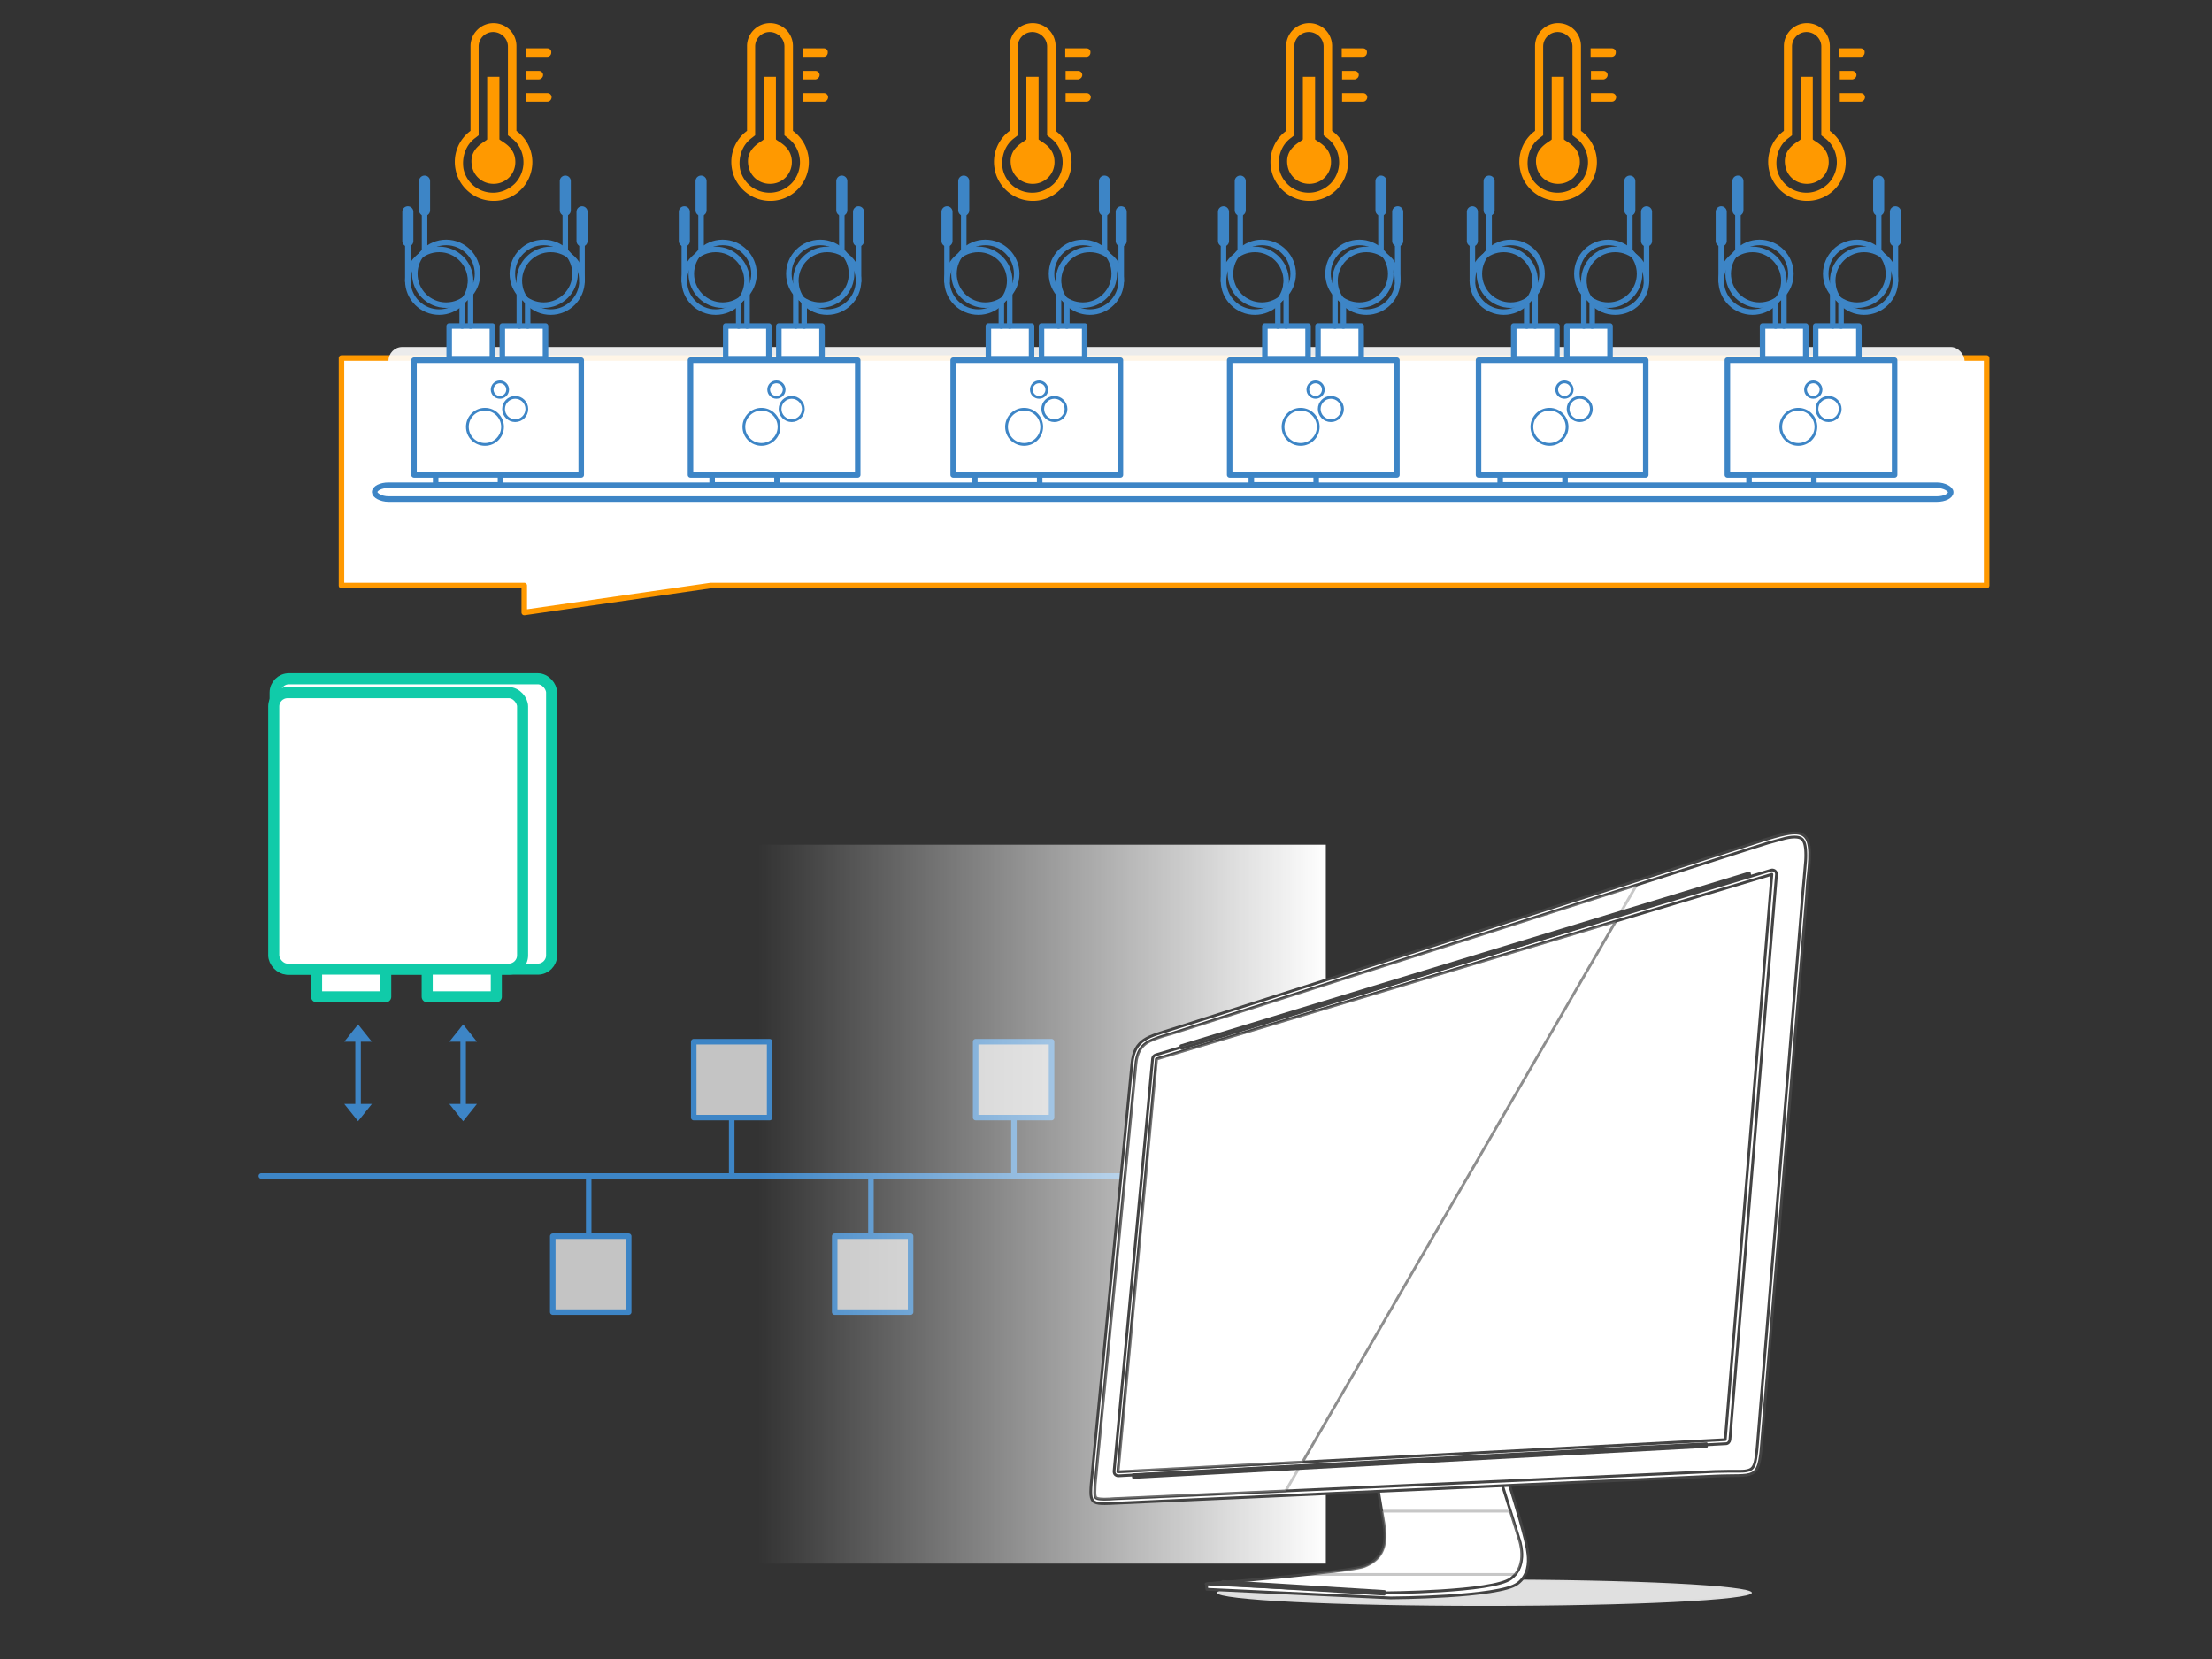 <svg xmlns="http://www.w3.org/2000/svg" width="800" height="600" stroke="#000" stroke-linecap="round" stroke-linejoin="round" fill="#fff" fill-rule="evenodd"><rect width="100%" height="100%" fill="#333333" stroke="none"/><defs><linearGradient id="A" x1="50%" y1="100%" x2="50%" y2="0%"><stop offset="0%" stop-color="#fff"/><stop offset="100%" stop-color="#fff" stop-opacity="0"/></linearGradient><path d="M0 0l4 5h-8z" id="B" class="F" stroke="none"/><path id="C" d="M624.73 130.28h60.48v41.49h-60.48z"/><path id="D" d="M632.56 171.76h23.45v3.61h-23.45z"/><path id="E" d="M656.67 117.92h15.62v11.83h-15.62z"/><path id="F" d="M645.18 117.92V102.8"/><path id="G" d="M622.5 101.79V86.67"/><path id="H" d="M622.5 87.17V76.59"/><path id="I" d="M628.55 90.7V75.58"/><path id="J" d="M628.55 76.08V65.5"/><path id="K" d="M642.16 117.92v-8.57"/><path id="L" d="M653.48 66.49a7.9 7.9 0 0 0 5.62-2.28 7.9 7.9 0 0 0 2.28-5.62c0-5.36-4.56-7.1-5.76-8.17V27.78h-4.42v22.64c-.94 1.07-6.83 3.21-5.49 9.77.67 3.48 3.75 6.3 7.77 6.3z"/><path id="M" d="M650.79 72.38c8.98 1.74 16.75-5.09 16.75-13.79a14 14 0 0 0-5.76-11.25V16.66c0-4.55-3.62-8.3-8.31-8.3-4.55 0-8.3 3.75-8.3 8.3v30.68a13.9 13.9 0 0 0-5.36 14.19c1.07 5.36 5.49 9.78 10.98 10.85zm-3.88-22.5l1.2-.94V16.8c0-2.95 2.42-5.23 5.23-5.23 2.94 0 5.36 2.42 5.36 5.23v32.14l1.2.94c2.81 2.01 4.42 5.36 4.42 8.84 0 2.95-1.2 5.76-3.21 7.77-2.15 2.01-4.83 3.21-7.77 3.21-5.49 0-9.78-3.88-10.72-8.7-.67-4.42.94-8.71 4.29-11.12z"/><path id="N" d="M672.89 17.47h-7.63v3.08h7.63c.81 0 1.48-.67 1.48-1.47.13-.94-.54-1.61-1.48-1.61z"/><path id="O" d="M671.42 27.11c0-.8-.67-1.47-1.48-1.47h-4.55v3.08h4.55c.81-.13 1.48-.8 1.48-1.61z"/><path id="P" d="M674.5 35.14c0-.8-.67-1.47-1.48-1.47h-7.63v3.08h7.63c.81 0 1.48-.8 1.48-1.61z"/></defs><path d="M123.5 129.5h595v82.27H257.04l-67.43 9.73v-9.73H123.5V129.5" stroke="#f90" class="D" stroke-width="2"/><rect x="140.5" y="125.5" width="570" height="12" rx="5" fill-opacity=".9" class="F" stroke="none"/><g fill-opacity=".71" class="B D" stroke="#3d85c6" stroke-width="2"><path d="M250.9 376.74h27.45v27.45H250.9zm101.96 0h27.45v27.45h-27.45zm-152.94 70.35h27.45v27.45h-27.45zm101.96 0h27.45v27.45h-27.45zM94.5 425.31h353.87"/><path d="M264.63 404.77v20.42m102.08-20.42v20.42m-153.8.36v20.42m102.08-20.42v20.42"/></g><rect x="99.5" y="245.5" width="100" height="105" rx="5" class="E I" stroke-width="4" stroke="#10cba9"/><g class="B D" stroke="#3d85c6" stroke-width="2"><use href="#C"/><use href="#D"/></g><circle cx="655.8" cy="140.9" r="2.8" class="B" stroke="#3d85c6"/><circle cx="661.33" cy="147.92" r="4.21" class="B" stroke="#3d85c6"/><circle cx="650.39" cy="154.37" r="6.36" class="B" stroke="#3d85c6"/><g class="D B" stroke="#3d85c6" stroke-width="2"><use href="#E"/><use href="#E" x="-19.21"/><g class="C" fill="none"><use href="#F"/><circle cx="633.84" cy="101.54" r="11.34"/><use href="#G"/></g></g><use href="#H" class="B C E" stroke="#3d85c6" fill="none" stroke-width="4"/><use href="#I" class="B C D" stroke="#3d85c6" fill="none" stroke-width="2"/><use href="#J" class="B C E" stroke="#3d85c6" fill="none" stroke-width="4"/><g class="D B C" stroke="#3d85c6" fill="none" stroke-width="2"><use href="#K"/><circle cx="636.36" cy="99.02" r="11.34"/><use href="#F" x="17.64"/><circle cx="674.16" cy="101.54" r="11.34"/><use href="#G" x="63"/></g><use href="#H" x="63" class="B C E" stroke="#3d85c6" fill="none" stroke-width="4"/><use href="#I" x="50.9" class="B C D" stroke="#3d85c6" fill="none" stroke-width="2"/><use href="#J" x="50.9" class="B C E" stroke="#3d85c6" fill="none" stroke-width="4"/><g class="D B C" stroke="#3d85c6" fill="none" stroke-width="2"><use href="#K" x="23.68"/><circle cx="671.64" cy="99.02" r="11.34"/></g><g class="F G H" stroke="none" fill-rule="nonzero" fill="#f90"><use href="#L"/><use href="#M"/><use href="#N"/><use href="#O"/><use href="#P"/></g><g class="B D" stroke="#3d85c6" stroke-width="2"><use href="#C" x="-90"/><use href="#D" x="-90"/></g><circle cx="565.8" cy="140.9" r="2.8" class="B" stroke="#3d85c6"/><circle cx="571.33" cy="147.92" r="4.21" class="B" stroke="#3d85c6"/><circle cx="560.39" cy="154.37" r="6.36" class="B" stroke="#3d85c6"/><g class="D B" stroke="#3d85c6" stroke-width="2"><use href="#E" x="-90"/><use href="#E" x="-109.21"/><g class="C" fill="none"><use href="#F" x="-90"/><circle cx="543.84" cy="101.54" r="11.34"/><use href="#G" x="-90"/></g></g><use href="#H" x="-90" class="B C E" stroke="#3d85c6" fill="none" stroke-width="4"/><use href="#I" x="-90" class="B C D" stroke="#3d85c6" fill="none" stroke-width="2"/><use href="#J" x="-90" class="B C E" stroke="#3d85c6" fill="none" stroke-width="4"/><g class="D B C" stroke="#3d85c6" fill="none" stroke-width="2"><use href="#K" x="-90"/><circle cx="546.36" cy="99.02" r="11.34"/><use href="#F" x="-72.36"/><circle cx="584.16" cy="101.54" r="11.34"/><use href="#G" x="-27"/></g><use href="#H" x="-27" class="B C E" stroke="#3d85c6" fill="none" stroke-width="4"/><use href="#I" x="-39.1" class="B C D" stroke="#3d85c6" fill="none" stroke-width="2"/><use href="#J" x="-39.1" class="B C E" stroke="#3d85c6" fill="none" stroke-width="4"/><g class="D B C" stroke="#3d85c6" fill="none" stroke-width="2"><use href="#K" x="-66.32"/><circle cx="581.64" cy="99.02" r="11.34"/></g><g class="F G H" stroke="none" fill-rule="nonzero" fill="#f90"><use href="#L" x="-90"/><use href="#M" x="-90"/><use href="#N" x="-90"/><use href="#O" x="-90"/><use href="#P" x="-90"/></g><g class="B D" stroke="#3d85c6" stroke-width="2"><use href="#C" x="-180"/><use href="#D" x="-180"/></g><circle cx="475.8" cy="140.9" r="2.8" class="B" stroke="#3d85c6"/><circle cx="481.33" cy="147.92" r="4.21" class="B" stroke="#3d85c6"/><circle cx="470.39" cy="154.37" r="6.36" class="B" stroke="#3d85c6"/><g class="D B" stroke="#3d85c6" stroke-width="2"><use href="#E" x="-180"/><use href="#E" x="-199.21"/><g class="C" fill="none"><use href="#F" x="-180"/><circle cx="453.84" cy="101.54" r="11.34"/><use href="#G" x="-180"/></g></g><use href="#H" x="-180" class="B C E" stroke="#3d85c6" fill="none" stroke-width="4"/><use href="#I" x="-180" class="B C D" stroke="#3d85c6" fill="none" stroke-width="2"/><use href="#J" x="-180" class="B C E" stroke="#3d85c6" fill="none" stroke-width="4"/><g class="D B C" stroke="#3d85c6" fill="none" stroke-width="2"><use href="#K" x="-180"/><circle cx="456.36" cy="99.02" r="11.34"/><use href="#F" x="-162.36"/><circle cx="494.16" cy="101.54" r="11.34"/><use href="#G" x="-117"/></g><use href="#H" x="-117" class="B C E" stroke="#3d85c6" fill="none" stroke-width="4"/><use href="#I" x="-129.1" class="B C D" stroke="#3d85c6" fill="none" stroke-width="2"/><use href="#J" x="-129.1" class="B C E" stroke="#3d85c6" fill="none" stroke-width="4"/><g class="D B C" stroke="#3d85c6" fill="none" stroke-width="2"><use href="#K" x="-156.32"/><circle cx="491.64" cy="99.02" r="11.34"/></g><g class="F G H" stroke="none" fill-rule="nonzero" fill="#f90"><use href="#L" x="-180"/><use href="#M" x="-180"/><use href="#N" x="-180"/><use href="#O" x="-180"/><use href="#P" x="-180"/></g><g class="B D" stroke="#3d85c6" stroke-width="2"><use href="#C" x="-280"/><use href="#D" x="-280"/></g><circle cx="375.8" cy="140.9" r="2.8" class="B" stroke="#3d85c6"/><circle cx="381.33" cy="147.92" r="4.21" class="B" stroke="#3d85c6"/><circle cx="370.39" cy="154.37" r="6.36" class="B" stroke="#3d85c6"/><g class="D B" stroke="#3d85c6" stroke-width="2"><use href="#E" x="-280"/><use href="#E" x="-299.21"/><g class="C" fill="none"><use href="#F" x="-280"/><circle cx="353.84" cy="101.54" r="11.34"/><use href="#G" x="-280"/></g></g><use href="#H" x="-280" class="B C E" stroke="#3d85c6" fill="none" stroke-width="4"/><use href="#I" x="-280" class="B C D" stroke="#3d85c6" fill="none" stroke-width="2"/><use href="#J" x="-280" class="B C E" stroke="#3d85c6" fill="none" stroke-width="4"/><g class="D B C" stroke="#3d85c6" fill="none" stroke-width="2"><use href="#K" x="-280"/><circle cx="356.36" cy="99.02" r="11.34"/><use href="#F" x="-262.36"/><circle cx="394.16" cy="101.54" r="11.34"/><use href="#G" x="-217"/></g><use href="#H" x="-217" class="B C E" stroke="#3d85c6" fill="none" stroke-width="4"/><use href="#I" x="-229.1" class="B C D" stroke="#3d85c6" fill="none" stroke-width="2"/><use href="#J" x="-229.1" class="B C E" stroke="#3d85c6" fill="none" stroke-width="4"/><g class="D B C" stroke="#3d85c6" fill="none" stroke-width="2"><use href="#K" x="-256.32"/><circle cx="391.64" cy="99.02" r="11.34"/></g><g class="F G H" stroke="none" fill-rule="nonzero" fill="#f90"><use href="#L" x="-280"/><use href="#M" x="-280"/><use href="#N" x="-280"/><use href="#O" x="-280"/><use href="#P" x="-280"/></g><g class="B D" stroke="#3d85c6" stroke-width="2"><use href="#C" x="-375"/><use href="#D" x="-375"/></g><circle cx="280.8" cy="140.9" r="2.8" class="B" stroke="#3d85c6"/><circle cx="286.33" cy="147.92" r="4.21" class="B" stroke="#3d85c6"/><circle cx="275.39" cy="154.37" r="6.36" class="B" stroke="#3d85c6"/><g class="D B" stroke="#3d85c6" stroke-width="2"><use href="#E" x="-375"/><use href="#E" x="-394.21"/><g class="C" fill="none"><use href="#F" x="-375"/><circle cx="258.84" cy="101.54" r="11.34"/><use href="#G" x="-375"/></g></g><use href="#H" x="-375" class="B C E" stroke="#3d85c6" fill="none" stroke-width="4"/><use href="#I" x="-375" class="B C D" stroke="#3d85c6" fill="none" stroke-width="2"/><use href="#J" x="-375" class="B C E" stroke="#3d85c6" fill="none" stroke-width="4"/><g class="D B C" stroke="#3d85c6" fill="none" stroke-width="2"><use href="#K" x="-375"/><circle cx="261.36" cy="99.02" r="11.34"/><use href="#F" x="-357.36"/><circle cx="299.16" cy="101.54" r="11.34"/><use href="#G" x="-312"/></g><use href="#H" x="-312" class="B C E" stroke="#3d85c6" fill="none" stroke-width="4"/><use href="#I" x="-324.1" class="B C D" stroke="#3d85c6" fill="none" stroke-width="2"/><use href="#J" x="-324.1" class="B C E" stroke="#3d85c6" fill="none" stroke-width="4"/><g class="D B C" stroke="#3d85c6" fill="none" stroke-width="2"><use href="#K" x="-351.32"/><circle cx="296.64" cy="99.02" r="11.34"/></g><g class="F G H" stroke="none" fill-rule="nonzero" fill="#f90"><use href="#L" x="-375"/><use href="#M" x="-375"/><use href="#N" x="-375"/><use href="#O" x="-375"/><use href="#P" x="-375"/></g><g class="B D" stroke="#3d85c6" stroke-width="2"><use href="#C" x="-475"/><use href="#D" x="-475"/></g><circle cx="180.8" cy="140.9" r="2.8" class="B" stroke="#3d85c6"/><circle cx="186.33" cy="147.92" r="4.21" class="B" stroke="#3d85c6"/><circle cx="175.39" cy="154.37" r="6.36" class="B" stroke="#3d85c6"/><g class="D B" stroke="#3d85c6" stroke-width="2"><use href="#E" x="-475"/><use href="#E" x="-494.21"/><g class="C" fill="none"><use href="#F" x="-475"/><circle cx="158.84" cy="101.54" r="11.34"/><use href="#G" x="-475"/></g></g><use href="#H" x="-475" class="B C E" stroke="#3d85c6" fill="none" stroke-width="4"/><use href="#I" x="-475" class="B C D" stroke="#3d85c6" fill="none" stroke-width="2"/><use href="#J" x="-475" class="B C E" stroke="#3d85c6" fill="none" stroke-width="4"/><g class="D B C" stroke="#3d85c6" fill="none" stroke-width="2"><use href="#K" x="-475"/><circle cx="161.36" cy="99.02" r="11.34"/><use href="#F" x="-457.36"/><circle cx="199.16" cy="101.54" r="11.34"/><use href="#G" x="-412"/></g><use href="#H" x="-412" class="B C E" stroke="#3d85c6" fill="none" stroke-width="4"/><use href="#I" x="-424.1" class="B C D" stroke="#3d85c6" fill="none" stroke-width="2"/><use href="#J" x="-424.1" class="B C E" stroke="#3d85c6" fill="none" stroke-width="4"/><g class="D B C" stroke="#3d85c6" fill="none" stroke-width="2"><use href="#K" x="-451.32"/><circle cx="196.64" cy="99.02" r="11.34"/></g><g class="F G H" stroke="none" fill-rule="nonzero" fill="#f90"><use href="#L" x="-475"/><use href="#M" x="-475"/><use href="#N" x="-475"/><use href="#O" x="-475"/><use href="#P" x="-475"/></g><rect x="99" y="250.5" width="90" height="100" rx="5" class="E I" stroke-width="4" stroke="#10cba9"/><path fill="url(#A)" transform="matrix(0 -1 1 0 274.5 565.5)" d="M0 0h260v205H0z" class="F" stroke="none"/><ellipse cx="536.85" cy="576.03" fill="#e0e0e0" rx="96.74" ry="4.78" stroke-opacity=".02"/><g stroke="#434343" stroke-linejoin="miter"><path d="M545.76 536.57c6.54 21.06 6.54 23.3 6.83 25.45.39 3.22.19 7.8-3.8 10.73-6.54 4.97-45.83 5.16-45.83 5.16l-66.5-3.12-.1-1.65c0-.59 1.37-.49 2.05-.49l3.7-.29c16.58-1.08 50.12-2.54 53.83-4.1 5.16-2.15 8.48-5.85 7.02-15.02l-2.83-17.06 45.63.39z"/><path d="M542.84 535.5l6.54 21.06s3.6 9.46-2.93 14.34c-6.53 4.97-45.83 5.16-45.83 5.16l-64.45-3.21s52.17-4.29 57.33-6.44c5.17-2.15 8.49-5.85 7.03-15.02l-2.83-17.06 45.14 1.17z"/><path d="M630.89 306.06l-206.81 66.11c-8.78 2.83-13.85 3.51-14.73 12.68l-14.33 147.92c-1.17 11.89-1.27 11.31 9.75 10.82l215.39-9.75c14.53-.68 15.9 2.05 16.97-11.99l16.19-196.97c.19-2.53.29-5.07.58-7.6 2.34-19.99-1.56-18.14-23.01-11.22h0z"/><path d="M631.37 307.43l8-2.54 6.04-1.66c1.56-.39 4.68-.97 6.15.1 1.07.78 1.36 2.63 1.46 3.9a29.3 29.3 0 0 1 0 4.19l-.49 5.66-.68 7.61-16.19 196.96c-.19 2.24-.39 4.78-.87 6.92-.2.88-.59 2.05-1.37 2.64-.97.78-2.83.87-4 .87h-3.9l-5.36.1-215.39 9.75c-1.17 0-2.44.1-3.61.2-.88 0-1.76.1-2.63 0-.49 0-1.76-.1-2.15-.49s-.39-1.66-.39-2.15l.1-2.73.39-3.9 14.33-147.91c.2-2.44.88-5.08 2.73-6.83 1.17-1.17 2.73-1.85 4.29-2.44 2.15-.88 4.49-1.46 6.73-2.14l206.81-66.11h0z"/><path d="M591.89 320.1l-167.42 53.53a174.7 174.7 0 0 0-6.73 2.15c-1.56.58-3.12 1.26-4.29 2.43-1.85 1.76-2.44 4.29-2.73 6.83l-14.33 147.92-.39 3.9c-.1.88-.1 1.85-.1 2.73 0 .49 0 1.75.39 2.14s1.56.49 2.15.49h2.63c1.17 0 2.44-.1 3.61-.19l60.26-2.73 126.95-219.2z" opacity=".3" class="G" fill-rule="nonzero"/><path d="M640.45 314.74l-222.51 66.79c-.59.2-.98.69-1.08 1.27l-13.94 149.29c0 .48.1.87.39 1.17.29.29.68.48 1.17.48l219.68-11.6c.78 0 1.37-.68 1.47-1.37L642.5 316.2c0-.48-.2-.97-.59-1.26-.49-.3-.97-.39-1.46-.2h0z"/><path d="M640.83 316.2l-16.87 204.47-219.68 11.61 13.94-149.29 222.61-66.79z"/><g class="G" fill-rule="nonzero"><path d="M549.38 556.56l-3.12-10.04h-46.42l.78 4.97c1.47 9.17-1.85 12.87-7.02 15.02-1.95.78-10.33 1.85-20.18 2.92h74.59c4.29-5.07 1.37-12.87 1.37-12.87z" opacity=".3"/><path d="M584.38 333.17L418.32 383l-13.94 149.28 66.7-3.51 113.3-195.6z" opacity=".6"/><path d="M427.39 379.2l-.29-.98 205.55-62.5.19.88zm-17.45 155.13l-.1-.98 207.3-11.21v.98zm90.68 42.22l-58.5-3.6.1-.98 58.5 3.61z"/></g></g><g transform="translate(129.5 370.5)"><path d="M0 5.63v23.75" class="B C D" stroke="#3d85c6" fill="none" stroke-width="2"/><g fill="#3d85c6"><use y="28" href="#B" transform="matrix(-1.25 0 0 -1.25 0 70)"/><use href="#B" transform="matrix(1.25 0 0 1.25 0 0)"/></g></g><path d="M114.5 350.5h25v10h-25z" class="E I" stroke-width="4" stroke="#10cba9"/><rect x="135.5" y="175.5" width="570" height="5" rx="5" class="B D" stroke="#3d85c6" stroke-width="2"/><path d="M154.5 350.5h25v10h-25z" class="E I" stroke-width="4" stroke="#10cba9"/><g transform="translate(167.5 370.5)"><path d="M0 5.63v23.75" class="B C D" stroke="#3d85c6" fill="none" stroke-width="2"/><g fill="#3d85c6"><use y="28" href="#B" transform="matrix(-1.25 0 0 -1.25 0 70)"/><use href="#B" transform="matrix(1.25 0 0 1.25 0 0)"/></g></g></svg>